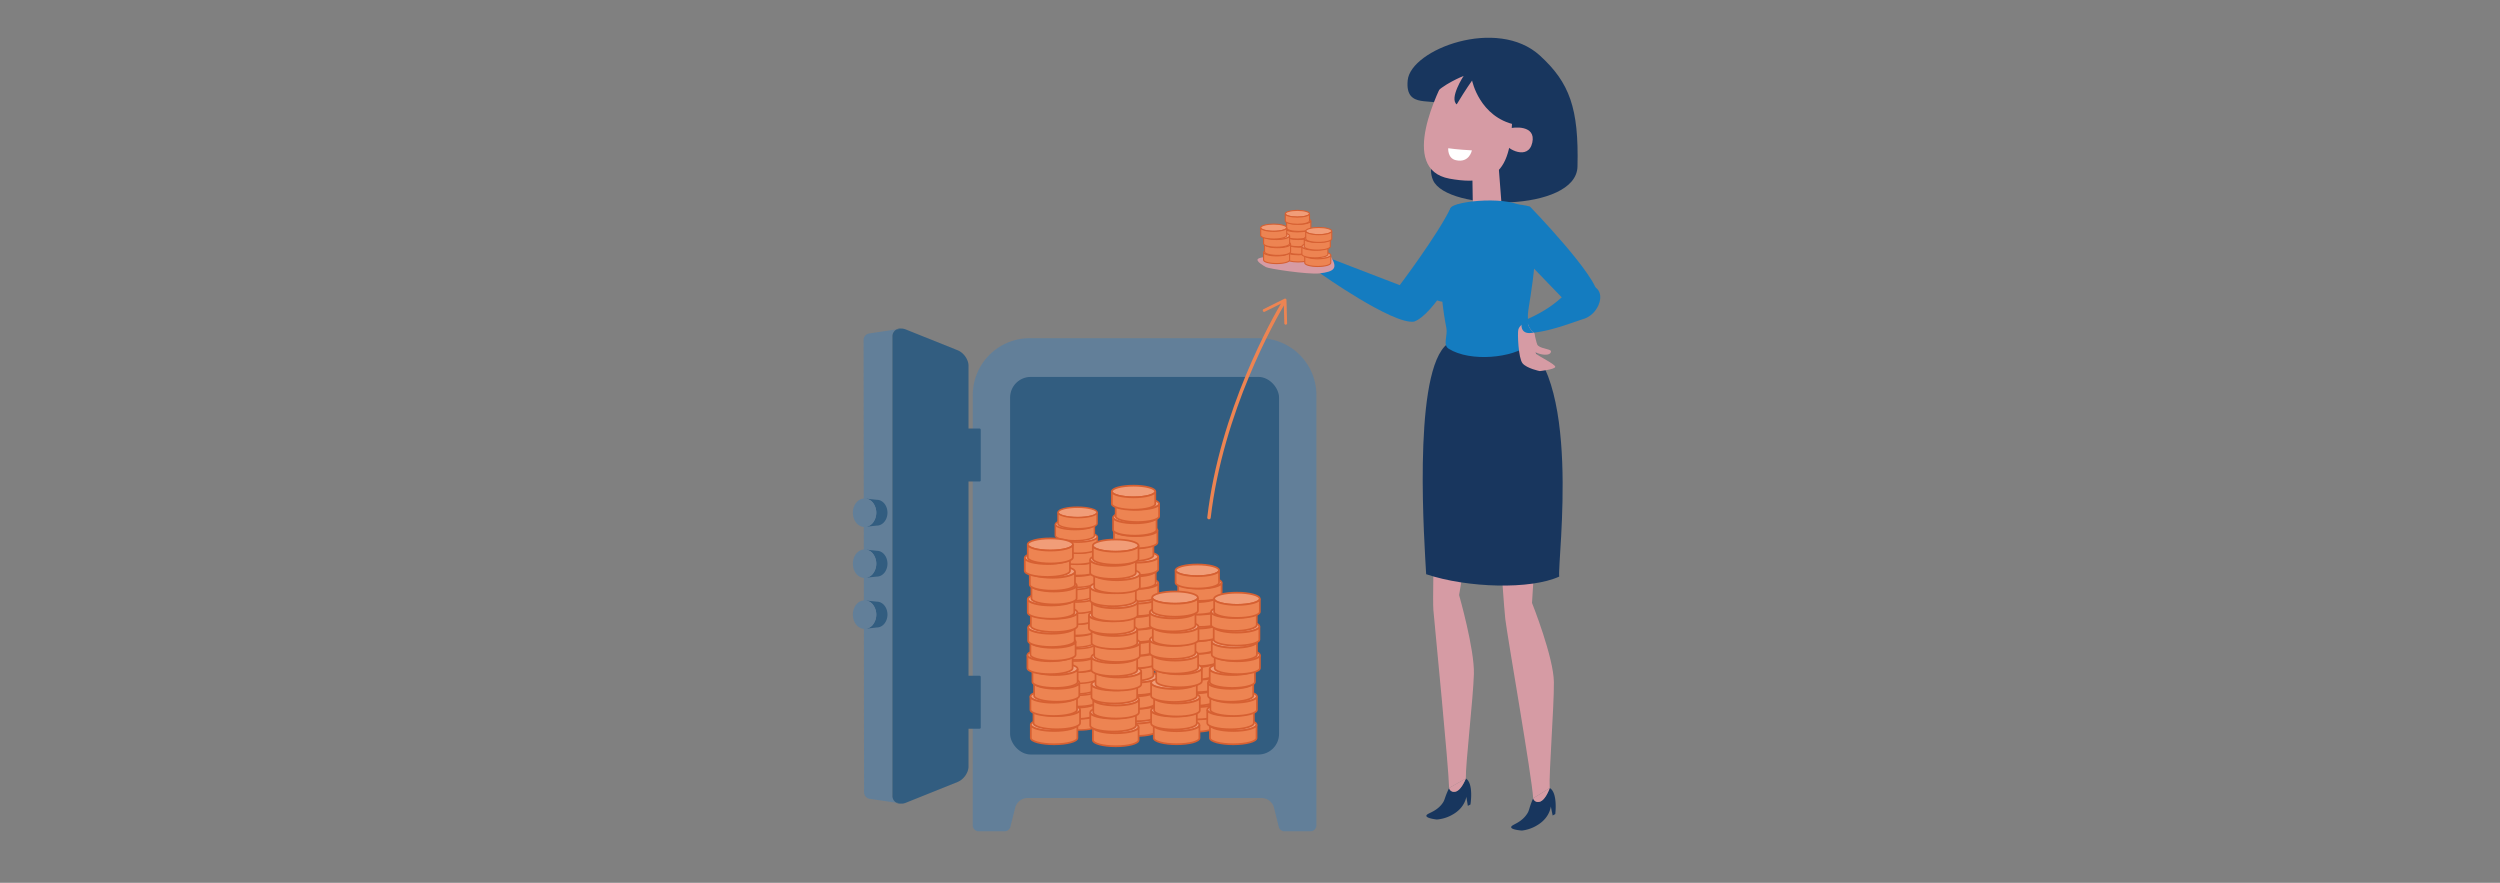 <svg xmlns="http://www.w3.org/2000/svg" width="1920" height="678" viewBox="0 0 1920 678"><rect x="0" y="0" width="1920" height="678" fill="#808080" stroke="none"/><title>sådan-udbetales-udbytte</title><path d="M1182.68,42.69c-32.78-30-99.22-4.77-101.57,18.94-2.3,23.22,20.17,12.35,27.05,19.61,13.81,14.6-16.19,37.81-7.57,57.17,10.79,24.24,110.09,24.48,110.92-10.47C1212.59,83.2,1205.47,63.53,1182.68,42.69Z" fill="#18365e"/><path d="M1117,608.08a3.7,3.7,0,0,1-4.07-2.91c-4.14,8.61-2.8,9.07-6,12.92-5.09,6-11.53,6.48-11.48,8.48s8.07,2.82,8.07,2.82a28.85,28.85,0,0,0,12.91-4.29c8.82-5.31,9.71-13.22,9.71-13.22l1.16,7,2-1s2.64-16.06-3.45-19.93C1125.75,597.88,1122,608,1117,608.08Z" fill="#18365e"/><path d="M1142.65,326.43l-39.1-4.12s-3.75,134-2.72,146.1c1.36,16,11.7,119.77,12.08,136.76l12.84-7.29c-.25-11,5.63-61.14,6.2-80.16S1120.58,457,1120.58,457Z" fill="#d69ba4"/><path d="M1117,608.08c5-.11,8.77-10.2,8.77-10.2l-12.84,7.29A3.7,3.7,0,0,0,1117,608.08Z" fill="#d69ba4"/><path d="M1181.7,615.85a3.74,3.74,0,0,1-4.22-2.79c-3.86,8.86-2.48,9.26-5.61,13.27-4.91,6.3-11.4,7-11.28,9s8.25,2.54,8.25,2.54a29.17,29.17,0,0,0,12.88-4.82c8.71-5.69,9.3-13.72,9.3-13.72l1.43,7,2-1.13s2.06-16.33-4.24-20C1190.17,605.21,1186.74,615.55,1181.7,615.85Z" fill="#18365e"/><path d="M1185.46,321.26l-40.26.36s9.36,141.54,10.86,153.74c2,16.08,20.38,120.54,21.41,137.69l12.69-7.85c-.67-11.1,3.37-62,3.23-81.21s-16.81-60.95-16.81-60.95Z" fill="#d69ba4"/><path d="M1181.7,615.85c5-.3,8.48-10.63,8.48-10.63l-12.69,7.85A3.74,3.74,0,0,0,1181.7,615.85Z" fill="#d69ba4"/><path d="M1075,219l-52-20-9,11s55.91,39.54,72,37c14.73-5.26,37.15-44,44.43-67.72,6-19.46-4-27.89-16.46-19.39C1104,180.56,1075,219,1075,219Z" fill="#147cc0"/><path d="M1002.16,193.31c-.41,6.19-32.89,1.69-36.22,5.72-1.3,1.58,3.88,4.78,6.36,6.12s32.33,5.73,40.79,4.83c12.06-1.29,14.27-4.19,9.22-12.51-4-6.65-10.54-4.29-13-13-1.19-4.27-1.7-11.4-4.22-11.36-3.66.07-5.57,3.29-4.59,11.52C1001.19,190.2,1002.31,191,1002.16,193.31Z" fill="#d69ba4"/><path d="M1197.47,442.82C1196,430.12,1216.14,282.6,1164.29,258c-16.84-8-41.16-6.86-55,8.27C1085,293,1094.1,419.18,1095.29,441,1127.2,451.69,1175.61,452.87,1197.47,442.82Z" fill="#18365e"/><path d="M1161,65.1c-14.18-18.32-43.73-13-50.52-6.8-5,9.75-37,71.58,2.66,78.89C1158.08,145.47,1163.4,121.24,1161,65.1Z" fill="#d69ba4"/><path d="M1159.37,98.64l-3.18,11.64c.77,3.95,17.5,13.29,20.61-.75C1179.85,95.72,1162.14,97.64,1159.37,98.64Z" fill="#d69ba4"/><path d="M1130.41,115.47c-11-.54-18.17-1.63-18.17-1.63s-.67,7.71,5.89,9.19C1128.54,125.38,1130.41,115.47,1130.41,115.47Z" fill="#fff"/><path d="M1101.06,73.08c6.5-8.27,23-14.77,23-14.77s-11.23,17.14-5.32,21.86c7.09-11.82,11.82-18.32,11.82-18.32s5.61,28.07,33.39,34c0,0,25.11-55.25-20.39-54.07S1101.65,66.58,1101.06,73.08Z" fill="#18365e"/><polygon points="1150.11 116.81 1153.65 162.9 1131.2 162.31 1130.61 123.31 1150.11 116.81" fill="#d69ba4"/><path d="M1172.27,160.83c-10.64-11.23-56.24-6.56-58.23-1-10.34,29-8.63,65-3.23,92,1.18,5.91-3,13,1.77,16,16.85,10.53,49.58,6.95,61.46-3,3.55-3-1.18-14.28-.59-23.74C1174,232.18,1186.65,176,1172.27,160.83Z" fill="#147cc0"/><circle cx="1109.04" cy="218.16" r="13.59" fill="#147cc0"/><path d="M1110.22,174.43s-13.93,39-14.16,39.68,17.11,11.15,23.61-1.26S1110.22,174.43,1110.22,174.43Z" fill="#147cc0"/><ellipse cx="997.08" cy="193.07" rx="9.3" ry="2.58" fill="#f19d78" stroke="#d66032" stroke-miterlimit="10" stroke-width="0.85"/><path d="M997.08,195.66c5.14,0,9.3-1.16,9.3-2.58v5.51c0,1.43-4.16,2.58-9.3,2.58s-9.3-1.16-9.3-2.58v-5.51C987.78,194.5,991.94,195.66,997.08,195.66Z" fill="#ed8452" stroke="#d66032" stroke-miterlimit="10" stroke-width="0.85"/><ellipse cx="997.77" cy="187.22" rx="9.3" ry="2.58" fill="#f19d78" stroke="#d66032" stroke-miterlimit="10" stroke-width="0.85"/><path d="M997.77,189.8c5.14,0,9.3-1.16,9.3-2.58v5.51c0,1.43-4.16,2.58-9.3,2.58s-9.3-1.16-9.3-2.58v-5.51C988.47,188.65,992.63,189.8,997.77,189.8Z" fill="#ed8452" stroke="#d66032" stroke-miterlimit="10" stroke-width="0.85"/><ellipse cx="997.08" cy="181.37" rx="9.3" ry="2.58" fill="#f19d78" stroke="#d66032" stroke-miterlimit="10" stroke-width="0.85"/><path d="M997.08,183.95c5.14,0,9.3-1.16,9.3-2.58v5.51c0,1.43-4.16,2.58-9.3,2.58s-9.3-1.16-9.3-2.58v-5.51C987.78,182.79,991.94,183.95,997.08,183.95Z" fill="#ed8452" stroke="#d66032" stroke-miterlimit="10" stroke-width="0.85"/><ellipse cx="996.39" cy="175.51" rx="9.3" ry="2.58" fill="#f19d78" stroke="#d66032" stroke-miterlimit="10" stroke-width="0.85"/><path d="M996.39,178.09c5.14,0,9.3-1.16,9.3-2.58V181c0,1.43-4.16,2.58-9.3,2.58s-9.3-1.16-9.3-2.58v-5.51C987.09,176.94,991.25,178.09,996.39,178.09Z" fill="#ed8452" stroke="#d66032" stroke-miterlimit="10" stroke-width="0.85"/><ellipse cx="997.42" cy="169.66" rx="9.3" ry="2.58" fill="#f19d78" stroke="#d66032" stroke-miterlimit="10" stroke-width="0.85"/><path d="M997.42,172.24c5.14,0,9.3-1.16,9.3-2.58v5.51c0,1.43-4.16,2.58-9.3,2.58s-9.3-1.16-9.3-2.58v-5.51C988.12,171.08,992.29,172.24,997.42,172.24Z" fill="#ed8452" stroke="#d66032" stroke-miterlimit="10" stroke-width="0.85"/><ellipse cx="996.39" cy="164.15" rx="9.3" ry="2.58" fill="#f19d78" stroke="#d66032" stroke-miterlimit="10" stroke-width="0.85"/><path d="M996.39,166.73c5.14,0,9.3-1.16,9.3-2.58v5.51c0,1.43-4.16,2.58-9.3,2.58s-9.3-1.16-9.3-2.58v-5.51C987.09,165.57,991.25,166.73,996.39,166.73Z" fill="#ed8452" stroke="#d66032" stroke-miterlimit="10" stroke-width="0.85"/><ellipse cx="980.43" cy="193.74" rx="9.99" ry="2.77" fill="#f19d78" stroke="#d66032" stroke-miterlimit="10" stroke-width="0.85"/><path d="M980.43,196.51c5.52,0,10-1.24,10-2.77v5.92c0,1.53-4.47,2.77-10,2.77s-10-1.24-10-2.77v-5.92C970.44,195.27,974.92,196.51,980.43,196.51Z" fill="#ed8452" stroke="#d66032" stroke-miterlimit="10" stroke-width="0.85"/><ellipse cx="981.17" cy="187.45" rx="9.99" ry="2.77" fill="#f19d78" stroke="#d66032" stroke-miterlimit="10" stroke-width="0.85"/><path d="M981.17,190.22c5.52,0,10-1.24,10-2.77v5.92c0,1.53-4.47,2.77-10,2.77s-10-1.24-10-2.77v-5.92C971.18,189,975.66,190.22,981.17,190.22Z" fill="#ed8452" stroke="#d66032" stroke-miterlimit="10" stroke-width="0.85"/><ellipse cx="980.43" cy="181.16" rx="9.99" ry="2.77" fill="#f19d78" stroke="#d66032" stroke-miterlimit="10" stroke-width="0.85"/><path d="M980.43,183.94c5.52,0,10-1.24,10-2.77v5.92c0,1.53-4.47,2.77-10,2.77s-10-1.24-10-2.77v-5.92C970.44,182.69,974.92,183.94,980.43,183.94Z" fill="#ed8452" stroke="#d66032" stroke-miterlimit="10" stroke-width="0.85"/><ellipse cx="978.21" cy="174.87" rx="9.99" ry="2.77" fill="#f19d78" stroke="#d66032" stroke-miterlimit="10" stroke-width="0.85"/><path d="M978.21,177.65c5.52,0,10-1.24,10-2.77v5.92c0,1.53-4.47,2.77-10,2.77s-10-1.24-10-2.77v-5.92C968.23,176.41,972.7,177.65,978.21,177.65Z" fill="#ed8452" stroke="#d66032" stroke-miterlimit="10" stroke-width="0.85"/><ellipse cx="1012.05" cy="195.97" rx="9.99" ry="2.77" fill="#f19d78" stroke="#d66032" stroke-miterlimit="10" stroke-width="0.85"/><path d="M1012.05,198.74c5.52,0,10-1.24,10-2.77v5.92c0,1.53-4.47,2.77-10,2.77s-10-1.24-10-2.77V196C1002.07,197.5,1006.54,198.74,1012.05,198.74Z" fill="#ed8452" stroke="#d66032" stroke-miterlimit="10" stroke-width="0.85"/><ellipse cx="1009.83" cy="189.31" rx="9.99" ry="2.77" fill="#f19d78" stroke="#d66032" stroke-miterlimit="10" stroke-width="0.85"/><path d="M1009.83,192.08c5.52,0,10-1.24,10-2.77v5.92c0,1.53-4.47,2.77-10,2.77s-10-1.24-10-2.77v-5.92C999.85,190.84,1004.32,192.08,1009.83,192.08Z" fill="#ed8452" stroke="#d66032" stroke-miterlimit="10" stroke-width="0.85"/><ellipse cx="1011.68" cy="183.39" rx="9.99" ry="2.77" fill="#f19d78" stroke="#d66032" stroke-miterlimit="10" stroke-width="0.85"/><path d="M1011.68,186.16c5.52,0,10-1.24,10-2.77v5.92c0,1.53-4.47,2.77-10,2.77s-10-1.24-10-2.77v-5.92C1001.7,184.92,1006.17,186.16,1011.68,186.16Z" fill="#ed8452" stroke="#d66032" stroke-miterlimit="10" stroke-width="0.85"/><ellipse cx="1012.79" cy="177.47" rx="9.99" ry="2.77" fill="#f19d78" stroke="#d66032" stroke-miterlimit="10" stroke-width="0.85"/><path d="M1012.79,180.24c5.52,0,10-1.24,10-2.77v5.92c0,1.53-4.47,2.77-10,2.77s-10-1.24-10-2.77v-5.92C1002.81,179,1007.28,180.24,1012.79,180.24Z" fill="#ed8452" stroke="#d66032" stroke-miterlimit="10" stroke-width="0.85"/><path d="M1175,158.61s53,54.76,51.85,68-25.63,3.61-25.63,3.61l-47.08-48.74S1140.48,149.58,1175,158.61Z" fill="#147cc0"/><path d="M1173.31,248.67c-3.9-1-6.61,2-7.27,4.62s0,21.8,3.3,25.76,13.21,5.95,13.21,5.95,11.89-1.32,11.89-3.3-12.55-7.93-14.53-9.91S1181.24,250.65,1173.31,248.67Z" fill="#d69ba4"/><path d="M1191.14,269.81c0-2-9.25-2-10.57-5.28s-2.74-14-5.33-14.61-4.57,8.67-1.93,15.27S1191.14,275.09,1191.14,269.81Z" fill="#d69ba4"/><path d="M1173.08,245.08c28.56-12.86,28-23.26,41.16-25.56,22-3.83,16.51,20.73,2.28,25.31-10.15,3.27-24.36,9-38.4,10.62A12.05,12.05,0,0,1,1173.08,245.08Z" fill="#147cc0"/><path d="M1169.49,246.67c1.25-.54,2.44-1.06,3.59-1.58a12.05,12.05,0,0,0,5,10.37l-2.07.24C1166.56,256.84,1168.26,247.19,1169.49,246.67Z" fill="#147cc0"/><path d="M747.08,303.46a43.72,43.72,0,0,1,43.72-43.72H967.28A43.72,43.72,0,0,1,1011,303.46V633.89a4.53,4.53,0,0,1-4.53,4.53h-20a4.53,4.53,0,0,1-4.41-3.53l-3.57-14.4a10,10,0,0,0-9.75-7.63H789.36a10,10,0,0,0-9.75,7.63L776,634.89a4.53,4.53,0,0,1-4.41,3.53h-20a4.53,4.53,0,0,1-4.53-4.53Z" fill="#627f99"/><rect x="775.77" y="289.48" width="206.55" height="290" rx="15.85" ry="15.85" transform="translate(1758.08 868.95) rotate(-180)" fill="#325d80"/><path d="M688.37,616.5l4.78.7A7.5,7.5,0,0,1,688.37,616.5Z" fill="#325d80"/><path d="M692.91,252.31l-4.37.65A7.49,7.49,0,0,1,692.91,252.31Z" fill="#325d80"/><path d="M693.4,617.23l-.24,0,.24,0Z" fill="#325d80"/><path d="M667.54,256.08l21-3.12a6,6,0,0,0-3.13,5.65V610.94a6,6,0,0,0,3,5.56l-20.5-3a5.17,5.17,0,0,1-4.32-4.93L663.23,261A5.17,5.17,0,0,1,667.54,256.08Z" fill="#627f99"/><path d="M693.06,252.29v0l-.15,0Z" fill="#325d80"/><path d="M688.53,253l4.37-.65.15,0a12,12,0,0,1,2.82.76L735.47,269c4.65,1.87,8.35,7.16,8.35,11.85V588.68c0,4.69-3.7,10-8.35,11.85l-39.6,15.92a12.2,12.2,0,0,1-2.48.71l-.24,0-4.78-.7a6,6,0,0,1-3-5.56V258.61A6,6,0,0,1,688.53,253Z" fill="#325d80"/><path d="M664,382.89v-.05l9.42,1c4.51,0,8.16,4.44,8.16,9.91s-3.65,9.91-8.16,9.91l-9.42,1v-.05a8.41,8.41,0,0,0,6.83-3.84,12.7,12.7,0,0,0,0-14.12A8.41,8.41,0,0,0,664,382.89Z" fill="#325d80"/><path d="M664,382.84a8.45,8.45,0,0,1,6.86,3.86,12.76,12.76,0,0,1,0,14.19,8.45,8.45,0,0,1-6.86,3.86c-5,0-9-4.9-9-11S659,382.84,664,382.84Z" fill="#627f99"/><path d="M664,422V422l9.42,1c4.51,0,8.16,4.44,8.16,9.91s-3.65,9.91-8.16,9.91l-9.42,1v-.05a8.41,8.41,0,0,0,6.83-3.84,12.7,12.7,0,0,0,0-14.12A8.41,8.41,0,0,0,664,422Z" fill="#325d80"/><path d="M664,422a8.45,8.45,0,0,1,6.86,3.86,12.76,12.76,0,0,1,0,14.19,8.45,8.45,0,0,1-6.86,3.86c-5,0-9-4.9-9-11S659,422,664,422Z" fill="#627f99"/><path d="M664,461.13v-.05l9.42,1c4.51,0,8.16,4.44,8.16,9.91s-3.65,9.91-8.16,9.91L664,483v-.05a8.41,8.41,0,0,0,6.83-3.84,12.7,12.7,0,0,0,0-14.12A8.41,8.41,0,0,0,664,461.13Z" fill="#325d80"/><path d="M664,461.08a8.45,8.45,0,0,1,6.86,3.86,12.76,12.76,0,0,1,0,14.19A8.45,8.45,0,0,1,664,483c-5,0-9-4.9-9-11S659,461.08,664,461.08Z" fill="#627f99"/><rect x="740.69" y="329.12" width="12.52" height="40.68" rx="0.82" ry="0.82" transform="translate(1493.9 698.91) rotate(-180)" fill="#325d80"/><rect x="740.69" y="518.97" width="12.52" height="40.68" rx="0.82" ry="0.82" transform="translate(1493.9 1078.63) rotate(-180)" fill="#325d80"/><path d="M986.17,231.69C978.33,244.87,938,315.87,928.5,397.5" fill="none" stroke="#ed8452" stroke-linecap="round" stroke-linejoin="round" stroke-width="2.67"/><path d="M969.91,238.93a1.07,1.07,0,0,0,1.43.48l14.59-7.29.44,16.31a1.07,1.07,0,0,0,2.13-.06l-.48-18a1.07,1.07,0,0,0-1.54-.93l-16.09,8a1.07,1.07,0,0,0-.48,1.43Z" fill="#ed8452"/><ellipse cx="828.76" cy="548.07" rx="4.01" ry="14.97" transform="translate(278.71 1375.51) rotate(-89.86)" fill="#f19d78" stroke="#d66032" stroke-miterlimit="10" stroke-width="1.15"/><path d="M828.75,552.08c-8.27,0-15-1.83-15-4l0,8.55c0,2.21,6.69,4,15,4s15-1.76,15-4l0-8.55C843.73,550.32,837,552.09,828.75,552.08Z" fill="#ed8452" stroke="#d66032" stroke-miterlimit="10" stroke-width="1.15"/><ellipse cx="826.8" cy="539.51" rx="4.01" ry="14.97" transform="translate(285.31 1365.02) rotate(-89.86)" fill="#f19d78" stroke="#d66032" stroke-miterlimit="10" stroke-width="1.15"/><path d="M826.79,543.52c-8.27,0-15-1.83-15-4l0,8.55c0,2.21,6.69,4,15,4s15-1.76,15-4l0-8.55C841.77,541.76,835.06,543.54,826.79,543.52Z" fill="#ed8452" stroke="#d66032" stroke-miterlimit="10" stroke-width="1.15"/><ellipse cx="827.78" cy="530.02" rx="4.01" ry="14.97" transform="translate(295.78 1356.53) rotate(-89.86)" fill="#f19d78" stroke="#d66032" stroke-miterlimit="10" stroke-width="1.15"/><path d="M827.77,534c8.27,0,15-1.76,15-4l0,8.55c0,2.21-6.71,4-15,4s-15-1.83-15-4l0-8.55C812.81,532.2,819.5,534,827.77,534Z" fill="#ed8452" stroke="#d66032" stroke-miterlimit="10" stroke-width="1.15"/><ellipse cx="826.52" cy="520.39" rx="4.01" ry="14.97" transform="translate(304.15 1345.67) rotate(-89.86)" fill="#f19d78" stroke="#d66032" stroke-miterlimit="10" stroke-width="1.15"/><path d="M826.51,524.4c8.27,0,15-1.76,15-4l0,8.55c0,2.21-6.71,4-15,4s-15-1.83-15-4l0-8.55C811.55,522.57,818.25,524.38,826.51,524.4Z" fill="#ed8452" stroke="#d66032" stroke-miterlimit="10" stroke-width="1.15"/><ellipse cx="827.74" cy="512.26" rx="4.01" ry="14.97" transform="matrix(0, -1, 1, 0, 313.5, 1338.77)" fill="#f19d78" stroke="#d66032" stroke-miterlimit="10" stroke-width="1.15"/><path d="M827.73,516.27c-8.27,0-15-1.83-15-4l0,8.55c0,2.21,6.69,4,15,4s15-1.76,15-4l0-8.55C842.7,514.51,836,516.29,827.73,516.27Z" fill="#ed8452" stroke="#d66032" stroke-miterlimit="10" stroke-width="1.15"/><ellipse cx="825.78" cy="503.71" rx="4.01" ry="14.97" transform="translate(320.1 1328.28) rotate(-89.86)" fill="#f19d78" stroke="#d66032" stroke-miterlimit="10" stroke-width="1.15"/><path d="M825.77,507.71c-8.27,0-15-1.83-15-4l0,8.55c0,2.21,6.69,4,15,4s15-1.76,15-4l0-8.55C840.75,506,834,507.73,825.77,507.71Z" fill="#ed8452" stroke="#d66032" stroke-miterlimit="10" stroke-width="1.15"/><ellipse cx="827.78" cy="494.21" rx="4.01" ry="14.97" transform="translate(331.59 1320.8) rotate(-89.86)" fill="#f19d78" stroke="#d66032" stroke-miterlimit="10" stroke-width="1.15"/><path d="M826.75,498.22c8.27,0,15-1.76,15-4l0,8.55c0,2.21-6.71,4-15,4s-15-1.83-15-4l0-8.55C811.78,496.39,818.48,498.2,826.75,498.22Z" fill="#ed8452" stroke="#d66032" stroke-miterlimit="10" stroke-width="1.15"/><ellipse cx="825.5" cy="484.59" rx="4.01" ry="14.97" transform="translate(338.94 1308.92) rotate(-89.86)" fill="#f19d78" stroke="#d66032" stroke-miterlimit="10" stroke-width="1.15"/><path d="M825.49,488.59c8.27,0,15-1.76,15-4l0,8.55c0,2.21-6.71,4-15,4s-15-1.83-15-4l0-8.55C810.52,486.76,817.22,488.57,825.49,488.59Z" fill="#ed8452" stroke="#d66032" stroke-miterlimit="10" stroke-width="1.15"/><ellipse cx="826.71" cy="475.43" rx="4.01" ry="14.97" transform="translate(349.31 1301) rotate(-89.86)" fill="#f19d78" stroke="#d66032" stroke-miterlimit="10" stroke-width="1.15"/><path d="M826.71,479.43c-8.27,0-15-1.83-15-4l0,8.55c0,2.21,6.69,4,15,4s15-1.76,15-4l0-8.55C841.68,477.67,835,479.45,826.71,479.43Z" fill="#ed8452" stroke="#d66032" stroke-miterlimit="10" stroke-width="1.15"/><ellipse cx="825.78" cy="466.87" rx="4.01" ry="14.97" transform="translate(356.93 1291.53) rotate(-89.86)" fill="#f19d78" stroke="#d66032" stroke-miterlimit="10" stroke-width="1.15"/><path d="M825.77,470.88c-8.27,0-15-1.83-15-4l0,8.55c0,2.21,6.69,4,15,4s15-1.76,15-4l0-8.55C840.75,469.12,834,470.9,825.77,470.88Z" fill="#ed8452" stroke="#d66032" stroke-miterlimit="10" stroke-width="1.15"/><ellipse cx="826.76" cy="458.4" rx="4.01" ry="14.97" transform="translate(366.38 1284.06) rotate(-89.86)" fill="#f19d78" stroke="#d66032" stroke-miterlimit="10" stroke-width="1.15"/><path d="M826.75,462.41c8.27,0,15-1.76,15-4l0,8.55c0,2.21-6.71,4-15,4s-15-1.83-15-4l0-8.55C811.78,460.58,818.48,462.39,826.75,462.41Z" fill="#ed8452" stroke="#d66032" stroke-miterlimit="10" stroke-width="1.15"/><ellipse cx="824.48" cy="448.78" rx="4.01" ry="14.97" transform="translate(373.73 1272.17) rotate(-89.86)" fill="#f19d78" stroke="#d66032" stroke-miterlimit="10" stroke-width="1.15"/><path d="M824.47,452.78c8.27,0,15-1.76,15-4l0,8.55c0,2.21-6.71,4-15,4s-15-1.83-15-4l0-8.55C809.5,451,816.2,452.76,824.47,452.78Z" fill="#ed8452" stroke="#d66032" stroke-miterlimit="10" stroke-width="1.15"/><ellipse cx="826.52" cy="438.54" rx="4.01" ry="14.97" transform="translate(386 1264.01) rotate(-89.86)" fill="#f19d78" stroke="#d66032" stroke-miterlimit="10" stroke-width="1.15"/><path d="M826.51,442.55c8.27,0,15-1.76,15-4l0,8.55c0,2.21-6.71,4-15,4s-15-1.83-15-4l0-8.55C811.55,440.72,818.25,442.53,826.51,442.55Z" fill="#ed8452" stroke="#d66032" stroke-miterlimit="10" stroke-width="1.15"/><ellipse cx="827.74" cy="429.39" rx="4.01" ry="14.97" transform="matrix(0, -1, 1, 0, 396.37, 1256.09)" fill="#f19d78" stroke="#d66032" stroke-miterlimit="10" stroke-width="1.15"/><path d="M827.73,433.39c-8.27,0-15-1.83-15-4l0,8.55c0,2.21,6.69,4,15,4s15-1.76,15-4l0-8.55C842.7,431.63,836,433.41,827.73,433.39Z" fill="#ed8452" stroke="#d66032" stroke-miterlimit="10" stroke-width="1.15"/><ellipse cx="826.8" cy="420.83" rx="4.01" ry="14.97" transform="translate(403.99 1246.62) rotate(-89.86)" fill="#f19d78" stroke="#d66032" stroke-miterlimit="10" stroke-width="1.15"/><path d="M826.79,424.84c-8.27,0-15-1.83-15-4l0,8.55c0,2.21,6.69,4,15,4s15-1.76,15-4l0-8.55C841.77,423.08,835.06,424.86,826.79,424.84Z" fill="#ed8452" stroke="#d66032" stroke-miterlimit="10" stroke-width="1.15"/><ellipse cx="827.78" cy="412.36" rx="4.01" ry="14.97" transform="translate(413.44 1239.15) rotate(-89.86)" fill="#f19d78" stroke="#d66032" stroke-miterlimit="10" stroke-width="1.15"/><path d="M827.77,416.37c8.27,0,15-1.76,15-4l0,8.55c0,2.21-6.71,4-15,4s-15-1.83-15-4l0-8.55C812.81,414.54,819.5,416.35,827.77,416.37Z" fill="#ed8452" stroke="#d66032" stroke-miterlimit="10" stroke-width="1.15"/><ellipse cx="825.5" cy="402.73" rx="4.01" ry="14.97" transform="translate(420.79 1227.27) rotate(-89.86)" fill="#f19d78" stroke="#d66032" stroke-miterlimit="10" stroke-width="1.15"/><path d="M825.49,406.74c8.27,0,15-1.76,15-4l0,8.55c0,2.21-6.71,4-15,4s-15-1.83-15-4l0-8.55C810.52,404.91,817.22,406.72,825.49,406.74Z" fill="#ed8452" stroke="#d66032" stroke-miterlimit="10" stroke-width="1.15"/><ellipse cx="827.55" cy="393.53" rx="4.01" ry="14.97" transform="translate(432.04 1220.13) rotate(-89.86)" fill="#f19d78" stroke="#d66032" stroke-miterlimit="10" stroke-width="1.15"/><path d="M827.54,397.53c8.27,0,15-1.76,15-4l0,8.55c0,2.21-6.71,4-15,4s-15-1.83-15-4l0-8.55C812.57,395.7,819.27,397.51,827.54,397.53Z" fill="#ed8452" stroke="#d66032" stroke-miterlimit="10" stroke-width="1.15"/><ellipse cx="872.68" cy="551.21" rx="16.68" ry="4.47" fill="#f19d78" stroke="#d66032" stroke-miterlimit="10" stroke-width="1.35"/><path d="M872.68,555.68c9.21,0,16.68-2,16.68-4.47v9.53c0,2.47-7.47,4.47-16.68,4.47s-16.68-2-16.68-4.47v-9.53C856,553.68,863.47,555.68,872.68,555.68Z" fill="#ed8452" stroke="#d66032" stroke-miterlimit="10" stroke-width="1.35"/><ellipse cx="872.86" cy="539.9" rx="16.68" ry="4.47" fill="#f19d78" stroke="#d66032" stroke-miterlimit="10" stroke-width="1.35"/><path d="M872.86,544.36c9.21,0,16.68-2,16.68-4.47v9.53c0,2.47-7.47,4.47-16.68,4.47s-16.68-2-16.68-4.47V539.9C856.18,542.36,863.64,544.36,872.86,544.36Z" fill="#ed8452" stroke="#d66032" stroke-miterlimit="10" stroke-width="1.35"/><ellipse cx="870.89" cy="530.4" rx="16.68" ry="4.47" fill="#f19d78" stroke="#d66032" stroke-miterlimit="10" stroke-width="1.35"/><path d="M870.89,534.86c9.21,0,16.68-2,16.68-4.47v9.53c0,2.47-7.47,4.47-16.68,4.47s-16.68-2-16.68-4.47V530.4C854.21,532.86,861.68,534.86,870.89,534.86Z" fill="#ed8452" stroke="#d66032" stroke-miterlimit="10" stroke-width="1.35"/><ellipse cx="872.83" cy="519.76" rx="16.68" ry="4.47" fill="#f19d78" stroke="#d66032" stroke-miterlimit="10" stroke-width="1.35"/><path d="M872.83,524.23c-9.21,0-16.68-2-16.68-4.47v9.53c0,2.47,7.47,4.47,16.68,4.47s16.68-2,16.68-4.47v-9.53C889.51,522.23,882,524.23,872.83,524.23Z" fill="#ed8452" stroke="#d66032" stroke-miterlimit="10" stroke-width="1.35"/><ellipse cx="869.12" cy="509.05" rx="16.68" ry="4.47" fill="#f19d78" stroke="#d66032" stroke-miterlimit="10" stroke-width="1.35"/><path d="M869.12,513.51c-9.21,0-16.68-2-16.68-4.47v9.53c0,2.47,7.47,4.47,16.68,4.47s16.68-2,16.68-4.47V509C885.8,511.51,878.34,513.51,869.12,513.51Z" fill="#ed8452" stroke="#d66032" stroke-miterlimit="10" stroke-width="1.35"/><ellipse cx="872.21" cy="499.44" rx="16.68" ry="4.38" fill="#f19d78" stroke="#d66032" stroke-miterlimit="10" stroke-width="1.35"/><path d="M872.21,503.82c-9.21,0-16.68-2-16.68-4.38v9.35c0,2.42,7.47,4.38,16.68,4.38s16.68-2,16.68-4.38v-9.35C888.89,501.86,881.42,503.82,872.21,503.82Z" fill="#ed8452" stroke="#d66032" stroke-miterlimit="10" stroke-width="1.35"/><ellipse cx="917.5" cy="548" rx="16.68" ry="4.47" fill="#f19d78" stroke="#d66032" stroke-miterlimit="10" stroke-width="1.35"/><path d="M917.5,552.47c-9.21,0-16.68-2-16.68-4.47v9.53c0,2.47,7.47,4.47,16.68,4.47s16.68-2,16.68-4.47V548C934.18,550.47,926.71,552.47,917.5,552.47Z" fill="#ed8452" stroke="#d66032" stroke-miterlimit="10" stroke-width="1.35"/><ellipse cx="919.46" cy="538.5" rx="16.68" ry="4.47" fill="#f19d78" stroke="#d66032" stroke-miterlimit="10" stroke-width="1.35"/><path d="M919.46,543c-9.21,0-16.68-2-16.68-4.47V548c0,2.47,7.47,4.47,16.68,4.47s16.68-2,16.68-4.47V538.5C936.15,541,928.68,543,919.46,543Z" fill="#ed8452" stroke="#d66032" stroke-miterlimit="10" stroke-width="1.35"/><ellipse cx="917.5" cy="528.05" rx="16.68" ry="4.47" fill="#f19d78" stroke="#d66032" stroke-miterlimit="10" stroke-width="1.35"/><path d="M917.5,532.51c-9.21,0-16.68-2-16.68-4.47v9.53c0,2.47,7.47,4.47,16.68,4.47s16.68-2,16.68-4.47V528C934.18,530.51,926.71,532.51,917.5,532.51Z" fill="#ed8452" stroke="#d66032" stroke-miterlimit="10" stroke-width="1.35"/><ellipse cx="919.46" cy="517.6" rx="16.68" ry="4.47" fill="#f19d78" stroke="#d66032" stroke-miterlimit="10" stroke-width="1.35"/><path d="M919.46,522.06c-9.21,0-16.68-2-16.68-4.47v9.53c0,2.47,7.47,4.47,16.68,4.47s16.68-2,16.68-4.47V517.6C936.15,520.06,928.68,522.06,919.46,522.06Z" fill="#ed8452" stroke="#d66032" stroke-miterlimit="10" stroke-width="1.35"/><ellipse cx="916.52" cy="508.1" rx="16.68" ry="4.47" fill="#f19d78" stroke="#d66032" stroke-miterlimit="10" stroke-width="1.35"/><path d="M916.52,512.56c-9.21,0-16.68-2-16.68-4.47v9.53c0,2.47,7.47,4.47,16.68,4.47s16.68-2,16.68-4.47V508.1C933.2,510.56,925.73,512.56,916.52,512.56Z" fill="#ed8452" stroke="#d66032" stroke-miterlimit="10" stroke-width="1.35"/><ellipse cx="871.55" cy="489.5" rx="16.68" ry="4.47" fill="#f19d78" stroke="#d66032" stroke-miterlimit="10" stroke-width="1.35"/><path d="M871.55,494c-9.21,0-16.68-2-16.68-4.47V499c0,2.47,7.47,4.47,16.68,4.47s16.68-2,16.68-4.47V489.5C888.23,492,880.76,494,871.55,494Z" fill="#ed8452" stroke="#d66032" stroke-miterlimit="10" stroke-width="1.35"/><ellipse cx="873.52" cy="479.05" rx="16.68" ry="4.47" fill="#f19d78" stroke="#d66032" stroke-miterlimit="10" stroke-width="1.35"/><path d="M873.52,483.51c-9.21,0-16.68-2-16.68-4.47v9.53c0,2.47,7.47,4.47,16.68,4.47s16.68-2,16.68-4.47V479C890.2,481.51,882.73,483.51,873.52,483.51Z" fill="#ed8452" stroke="#d66032" stroke-miterlimit="10" stroke-width="1.35"/><ellipse cx="870.57" cy="469.55" rx="16.68" ry="4.47" fill="#f19d78" stroke="#d66032" stroke-miterlimit="10" stroke-width="1.35"/><path d="M870.57,474c-9.21,0-16.68-2-16.68-4.47v9.53c0,2.47,7.47,4.47,16.68,4.47s16.68-2,16.68-4.47v-9.53C887.25,472,879.78,474,870.57,474Z" fill="#ed8452" stroke="#d66032" stroke-miterlimit="10" stroke-width="1.35"/><ellipse cx="872.68" cy="459.13" rx="16.68" ry="4.47" fill="#f19d78" stroke="#d66032" stroke-miterlimit="10" stroke-width="1.35"/><path d="M872.68,463.59c9.21,0,16.68-2,16.68-4.47v9.53c0,2.47-7.47,4.47-16.68,4.47s-16.68-2-16.68-4.47v-9.53C856,461.59,863.47,463.59,872.68,463.59Z" fill="#ed8452" stroke="#d66032" stroke-miterlimit="10" stroke-width="1.35"/><ellipse cx="872.86" cy="447.82" rx="16.68" ry="4.47" fill="#f19d78" stroke="#d66032" stroke-miterlimit="10" stroke-width="1.35"/><path d="M872.86,452.28c9.21,0,16.68-2,16.68-4.47v9.53c0,2.47-7.47,4.47-16.68,4.47s-16.68-2-16.68-4.47v-9.53C856.18,450.28,863.64,452.28,872.86,452.28Z" fill="#ed8452" stroke="#d66032" stroke-miterlimit="10" stroke-width="1.35"/><ellipse cx="870.89" cy="438.31" rx="16.68" ry="4.47" fill="#f19d78" stroke="#d66032" stroke-miterlimit="10" stroke-width="1.35"/><path d="M870.89,442.78c9.21,0,16.68-2,16.68-4.47v9.53c0,2.47-7.47,4.47-16.68,4.47s-16.68-2-16.68-4.47v-9.53C854.21,440.78,861.68,442.78,870.89,442.78Z" fill="#ed8452" stroke="#d66032" stroke-miterlimit="10" stroke-width="1.35"/><ellipse cx="872.83" cy="427.68" rx="16.68" ry="4.47" fill="#f19d78" stroke="#d66032" stroke-miterlimit="10" stroke-width="1.35"/><path d="M872.83,432.15c-9.21,0-16.68-2-16.68-4.47v9.53c0,2.47,7.47,4.47,16.68,4.47s16.68-2,16.68-4.47v-9.53C889.51,430.15,882,432.15,872.83,432.15Z" fill="#ed8452" stroke="#d66032" stroke-miterlimit="10" stroke-width="1.35"/><ellipse cx="869.12" cy="416.96" rx="16.68" ry="4.47" fill="#f19d78" stroke="#d66032" stroke-miterlimit="10" stroke-width="1.35"/><path d="M869.12,421.43c-9.21,0-16.68-2-16.68-4.47v9.53c0,2.47,7.47,4.47,16.68,4.47s16.68-2,16.68-4.47V417C885.8,419.43,878.34,421.43,869.12,421.43Z" fill="#ed8452" stroke="#d66032" stroke-miterlimit="10" stroke-width="1.35"/><ellipse cx="872.21" cy="407.36" rx="16.68" ry="4.38" fill="#f19d78" stroke="#d66032" stroke-miterlimit="10" stroke-width="1.35"/><path d="M872.21,411.74c-9.21,0-16.68-2-16.68-4.38v9.35c0,2.42,7.47,4.38,16.68,4.38s16.68-2,16.68-4.38v-9.35C888.89,409.78,881.42,411.74,872.21,411.74Z" fill="#ed8452" stroke="#d66032" stroke-miterlimit="10" stroke-width="1.35"/><ellipse cx="871.55" cy="397.42" rx="16.68" ry="4.47" fill="#f19d78" stroke="#d66032" stroke-miterlimit="10" stroke-width="1.35"/><path d="M871.55,401.88c-9.21,0-16.68-2-16.68-4.47v9.53c0,2.47,7.47,4.47,16.68,4.47s16.68-2,16.68-4.47v-9.53C888.23,399.88,880.76,401.88,871.55,401.88Z" fill="#ed8452" stroke="#d66032" stroke-miterlimit="10" stroke-width="1.35"/><ellipse cx="873.52" cy="386.97" rx="16.68" ry="4.47" fill="#f19d78" stroke="#d66032" stroke-miterlimit="10" stroke-width="1.35"/><path d="M873.52,391.43c-9.21,0-16.68-2-16.68-4.47v9.53c0,2.47,7.47,4.47,16.68,4.47s16.68-2,16.68-4.47V387C890.2,389.43,882.73,391.43,873.52,391.43Z" fill="#ed8452" stroke="#d66032" stroke-miterlimit="10" stroke-width="1.35"/><ellipse cx="870.57" cy="377.47" rx="16.68" ry="4.47" fill="#f19d78" stroke="#d66032" stroke-miterlimit="10" stroke-width="1.35"/><path d="M870.57,381.93c-9.21,0-16.68-2-16.68-4.47V387c0,2.47,7.47,4.47,16.68,4.47s16.68-2,16.68-4.47v-9.53C887.25,379.93,879.78,381.93,870.57,381.93Z" fill="#ed8452" stroke="#d66032" stroke-miterlimit="10" stroke-width="1.35"/><ellipse cx="919.46" cy="497.64" rx="16.68" ry="4.47" fill="#f19d78" stroke="#d66032" stroke-miterlimit="10" stroke-width="1.35"/><path d="M919.46,502.11c-9.21,0-16.68-2-16.68-4.47v9.53c0,2.47,7.47,4.47,16.68,4.47s16.68-2,16.68-4.47v-9.53C936.15,500.11,928.68,502.11,919.46,502.11Z" fill="#ed8452" stroke="#d66032" stroke-miterlimit="10" stroke-width="1.35"/><ellipse cx="917.5" cy="488.14" rx="16.68" ry="4.47" fill="#f19d78" stroke="#d66032" stroke-miterlimit="10" stroke-width="1.35"/><path d="M917.5,492.61c-9.21,0-16.68-2-16.68-4.47v9.53c0,2.47,7.47,4.47,16.68,4.47s16.68-2,16.68-4.47v-9.53C934.18,490.61,926.71,492.61,917.5,492.61Z" fill="#ed8452" stroke="#d66032" stroke-miterlimit="10" stroke-width="1.35"/><ellipse cx="919.54" cy="478.28" rx="16.68" ry="4.47" fill="#f19d78" stroke="#d66032" stroke-miterlimit="10" stroke-width="1.35"/><path d="M919.54,482.75c-9.21,0-16.68-2-16.68-4.47v9.53c0,2.47,7.47,4.47,16.68,4.47s16.68-2,16.68-4.47v-9.53C936.22,480.75,928.75,482.75,919.54,482.75Z" fill="#ed8452" stroke="#d66032" stroke-miterlimit="10" stroke-width="1.35"/><ellipse cx="921.51" cy="467.46" rx="16.68" ry="4.47" fill="#f19d78" stroke="#d66032" stroke-miterlimit="10" stroke-width="1.35"/><path d="M921.51,471.93c-9.21,0-16.68-2-16.68-4.47V477c0,2.47,7.47,4.47,16.68,4.47s16.68-2,16.68-4.47v-9.53C938.19,469.93,930.72,471.93,921.51,471.93Z" fill="#ed8452" stroke="#d66032" stroke-miterlimit="10" stroke-width="1.35"/><ellipse cx="918.56" cy="457.96" rx="16.68" ry="4.47" fill="#f19d78" stroke="#d66032" stroke-miterlimit="10" stroke-width="1.35"/><path d="M918.56,462.43c-9.21,0-16.68-2-16.68-4.47v9.53c0,2.47,7.47,4.47,16.68,4.47s16.68-2,16.68-4.47V458C935.24,460.43,927.78,462.43,918.56,462.43Z" fill="#ed8452" stroke="#d66032" stroke-miterlimit="10" stroke-width="1.35"/><ellipse cx="921.51" cy="447.51" rx="16.68" ry="4.47" fill="#f19d78" stroke="#d66032" stroke-miterlimit="10" stroke-width="1.35"/><path d="M921.51,452c-9.21,0-16.68-2-16.68-4.47V457c0,2.47,7.47,4.47,16.68,4.47s16.68-2,16.68-4.47v-9.53C938.19,450,930.72,452,921.51,452Z" fill="#ed8452" stroke="#d66032" stroke-miterlimit="10" stroke-width="1.35"/><ellipse cx="919.54" cy="438.01" rx="16.68" ry="4.47" fill="#f19d78" stroke="#d66032" stroke-miterlimit="10" stroke-width="1.35"/><path d="M919.54,442.48c-9.21,0-16.68-2-16.68-4.47v9.53c0,2.47,7.47,4.47,16.68,4.47s16.68-2,16.68-4.47V438C936.23,440.48,928.76,442.48,919.54,442.48Z" fill="#ed8452" stroke="#d66032" stroke-miterlimit="10" stroke-width="1.35"/><ellipse cx="903.63" cy="556.86" rx="17.54" ry="4.69" fill="#f19d78" stroke="#d66032" stroke-miterlimit="10" stroke-width="1.35"/><path d="M903.63,561.55c9.69,0,17.54-2.1,17.54-4.69v10c0,2.59-7.85,4.69-17.54,4.69s-17.54-2.1-17.54-4.69v-10C886.09,559.45,893.95,561.55,903.63,561.55Z" fill="#ed8452" stroke="#d66032" stroke-miterlimit="10" stroke-width="1.35"/><ellipse cx="901.6" cy="545.59" rx="17.54" ry="4.69" fill="#f19d78" stroke="#d66032" stroke-miterlimit="10" stroke-width="1.35"/><path d="M901.6,550.29c9.69,0,17.54-2.1,17.54-4.69v10c0,2.59-7.85,4.69-17.54,4.69s-17.54-2.1-17.54-4.69v-10C884.06,548.19,891.91,550.29,901.6,550.29Z" fill="#ed8452" stroke="#d66032" stroke-miterlimit="10" stroke-width="1.35"/><ellipse cx="903.91" cy="535.58" rx="17.54" ry="4.69" fill="#f19d78" stroke="#d66032" stroke-miterlimit="10" stroke-width="1.35"/><path d="M903.91,540.27c9.69,0,17.54-2.1,17.54-4.69v10c0,2.59-7.85,4.69-17.54,4.69s-17.54-2.1-17.54-4.69v-10C886.37,538.17,894.23,540.27,903.91,540.27Z" fill="#ed8452" stroke="#d66032" stroke-miterlimit="10" stroke-width="1.35"/><ellipse cx="856.89" cy="558.43" rx="17.54" ry="4.69" fill="#f19d78" stroke="#d66032" stroke-miterlimit="10" stroke-width="1.35"/><path d="M856.89,563.12c9.69,0,17.54-2.1,17.54-4.69v10c0,2.59-7.85,4.69-17.54,4.69s-17.54-2.1-17.54-4.69v-10C839.35,561,847.21,563.12,856.89,563.12Z" fill="#ed8452" stroke="#d66032" stroke-miterlimit="10" stroke-width="1.35"/><ellipse cx="854.86" cy="547.16" rx="17.54" ry="4.69" fill="#f19d78" stroke="#d66032" stroke-miterlimit="10" stroke-width="1.35"/><path d="M854.86,551.85c9.69,0,17.54-2.1,17.54-4.69v10c0,2.59-7.85,4.69-17.54,4.69s-17.54-2.1-17.54-4.69v-10C837.32,549.75,845.17,551.85,854.86,551.85Z" fill="#ed8452" stroke="#d66032" stroke-miterlimit="10" stroke-width="1.35"/><ellipse cx="857.17" cy="537.14" rx="17.54" ry="4.69" fill="#f19d78" stroke="#d66032" stroke-miterlimit="10" stroke-width="1.35"/><path d="M857.17,541.84c9.69,0,17.54-2.1,17.54-4.69v10c0,2.59-7.85,4.69-17.54,4.69s-17.54-2.1-17.54-4.69v-10C839.64,539.74,847.49,541.84,857.17,541.84Z" fill="#ed8452" stroke="#d66032" stroke-miterlimit="10" stroke-width="1.35"/><ellipse cx="901.6" cy="524.45" rx="17.54" ry="4.69" fill="#f19d78" stroke="#d66032" stroke-miterlimit="10" stroke-width="1.35"/><path d="M901.6,529.14c-9.69,0-17.54-2.1-17.54-4.69v10c0,2.59,7.85,4.69,17.54,4.69s17.54-2.1,17.54-4.69v-10C919.14,527,911.28,529.14,901.6,529.14Z" fill="#ed8452" stroke="#d66032" stroke-miterlimit="10" stroke-width="1.35"/><ellipse cx="905.49" cy="513.18" rx="17.54" ry="4.69" fill="#f19d78" stroke="#d66032" stroke-miterlimit="10" stroke-width="1.35"/><path d="M905.49,517.87c-9.69,0-17.54-2.1-17.54-4.69v10c0,2.59,7.85,4.69,17.54,4.69S923,525.79,923,523.2v-10C923,515.77,915.18,517.87,905.49,517.87Z" fill="#ed8452" stroke="#d66032" stroke-miterlimit="10" stroke-width="1.35"/><ellipse cx="902.61" cy="502.63" rx="17.54" ry="4.69" fill="#f19d78" stroke="#d66032" stroke-miterlimit="10" stroke-width="1.35"/><path d="M902.61,507.33c9.69,0,17.54-2.1,17.54-4.69v10c0,2.59-7.85,4.69-17.54,4.69s-17.54-2.1-17.54-4.69v-10C885.07,505.23,892.92,507.33,902.61,507.33Z" fill="#ed8452" stroke="#d66032" stroke-miterlimit="10" stroke-width="1.35"/><ellipse cx="900.57" cy="491.37" rx="17.54" ry="4.69" fill="#f19d78" stroke="#d66032" stroke-miterlimit="10" stroke-width="1.35"/><path d="M900.57,496.06c9.69,0,17.54-2.1,17.54-4.69v10c0,2.59-7.85,4.69-17.54,4.69S883,504,883,501.38v-10C883,494,890.89,496.06,900.57,496.06Z" fill="#ed8452" stroke="#d66032" stroke-miterlimit="10" stroke-width="1.35"/><ellipse cx="902.89" cy="481.35" rx="17.54" ry="4.69" fill="#f19d78" stroke="#d66032" stroke-miterlimit="10" stroke-width="1.35"/><path d="M902.89,486c9.69,0,17.54-2.1,17.54-4.69v10c0,2.59-7.85,4.69-17.54,4.69s-17.54-2.1-17.54-4.69v-10C885.35,483.94,893.2,486,902.89,486Z" fill="#ed8452" stroke="#d66032" stroke-miterlimit="10" stroke-width="1.35"/><ellipse cx="900.57" cy="470.22" rx="17.54" ry="4.69" fill="#f19d78" stroke="#d66032" stroke-miterlimit="10" stroke-width="1.35"/><path d="M900.57,474.92c-9.69,0-17.54-2.1-17.54-4.69v10c0,2.59,7.85,4.69,17.54,4.69s17.54-2.1,17.54-4.69v-10C918.11,472.81,910.26,474.92,900.57,474.92Z" fill="#ed8452" stroke="#d66032" stroke-miterlimit="10" stroke-width="1.35"/><ellipse cx="902.42" cy="458.95" rx="17.54" ry="4.69" fill="#f19d78" stroke="#d66032" stroke-miterlimit="10" stroke-width="1.35"/><path d="M902.42,463.65c-9.69,0-17.54-2.1-17.54-4.69v10c0,2.59,7.85,4.69,17.54,4.69S920,471.56,920,469V459C920,461.55,912.11,463.65,902.42,463.65Z" fill="#ed8452" stroke="#d66032" stroke-miterlimit="10" stroke-width="1.35"/><ellipse cx="855.8" cy="525.58" rx="17.54" ry="4.69" fill="#f19d78" stroke="#d66032" stroke-miterlimit="10" stroke-width="1.35"/><path d="M855.8,530.28c-9.69,0-17.54-2.1-17.54-4.69v10c0,2.59,7.85,4.69,17.54,4.69s17.54-2.1,17.54-4.69v-10C873.34,528.18,865.48,530.28,855.8,530.28Z" fill="#ed8452" stroke="#d66032" stroke-miterlimit="10" stroke-width="1.35"/><ellipse cx="858.9" cy="515.59" rx="17.54" ry="4.69" fill="#f19d78" stroke="#d66032" stroke-miterlimit="10" stroke-width="1.35"/><path d="M858.89,520.29c-9.69,0-17.54-2.1-17.54-4.69v10c0,2.59,7.85,4.69,17.54,4.69s17.54-2.1,17.54-4.69v-10C876.43,518.19,868.58,520.29,858.89,520.29Z" fill="#ed8452" stroke="#d66032" stroke-miterlimit="10" stroke-width="1.35"/><ellipse cx="855.8" cy="504.61" rx="17.54" ry="4.69" fill="#f19d78" stroke="#d66032" stroke-miterlimit="10" stroke-width="1.35"/><path d="M855.8,509.3c-9.69,0-17.54-2.1-17.54-4.69v10c0,2.59,7.85,4.69,17.54,4.69s17.54-2.1,17.54-4.69v-10C873.34,507.2,865.48,509.3,855.8,509.3Z" fill="#ed8452" stroke="#d66032" stroke-miterlimit="10" stroke-width="1.35"/><ellipse cx="857.86" cy="493.72" rx="17.54" ry="4.69" fill="#f19d78" stroke="#d66032" stroke-miterlimit="10" stroke-width="1.35"/><path d="M857.86,498.41c-9.69,0-17.54-2.1-17.54-4.69v10c0,2.59,7.85,4.69,17.54,4.69s17.54-2.1,17.54-4.69v-10C875.4,496.31,867.55,498.41,857.86,498.41Z" fill="#ed8452" stroke="#d66032" stroke-miterlimit="10" stroke-width="1.35"/><ellipse cx="855.87" cy="483.74" rx="17.54" ry="4.69" fill="#f19d78" stroke="#d66032" stroke-miterlimit="10" stroke-width="1.35"/><path d="M855.87,488.43c9.69,0,17.54-2.1,17.54-4.69v10c0,2.59-7.85,4.69-17.54,4.69s-17.54-2.1-17.54-4.69v-10C838.33,486.33,846.18,488.43,855.87,488.43Z" fill="#ed8452" stroke="#d66032" stroke-miterlimit="10" stroke-width="1.35"/><ellipse cx="853.83" cy="472.47" rx="17.54" ry="4.69" fill="#f19d78" stroke="#d66032" stroke-miterlimit="10" stroke-width="1.35"/><path d="M853.83,477.16c9.69,0,17.54-2.1,17.54-4.69v10c0,2.59-7.85,4.69-17.54,4.69s-17.54-2.1-17.54-4.69v-10C836.3,475.06,844.15,477.16,853.83,477.16Z" fill="#ed8452" stroke="#d66032" stroke-miterlimit="10" stroke-width="1.35"/><ellipse cx="856.15" cy="462.45" rx="17.54" ry="4.69" fill="#f19d78" stroke="#d66032" stroke-miterlimit="10" stroke-width="1.35"/><path d="M856.15,467.15c9.69,0,17.54-2.1,17.54-4.69v10c0,2.59-7.85,4.69-17.54,4.69s-17.54-2.1-17.54-4.69v-10C838.61,465,846.47,467.15,856.15,467.15Z" fill="#ed8452" stroke="#d66032" stroke-miterlimit="10" stroke-width="1.35"/><ellipse cx="854.77" cy="450.89" rx="17.54" ry="4.69" fill="#f19d78" stroke="#d66032" stroke-miterlimit="10" stroke-width="1.35"/><path d="M854.77,455.59c-9.69,0-17.54-2.1-17.54-4.69v10c0,2.59,7.85,4.69,17.54,4.69s17.54-2.1,17.54-4.69v-10C872.31,453.49,864.46,455.59,854.77,455.59Z" fill="#ed8452" stroke="#d66032" stroke-miterlimit="10" stroke-width="1.35"/><ellipse cx="857.87" cy="440.91" rx="17.54" ry="4.69" fill="#f19d78" stroke="#d66032" stroke-miterlimit="10" stroke-width="1.35"/><path d="M857.87,445.6c-9.69,0-17.54-2.1-17.54-4.69v10c0,2.59,7.85,4.69,17.54,4.69s17.54-2.1,17.54-4.69v-10C875.41,443.5,867.56,445.6,857.87,445.6Z" fill="#ed8452" stroke="#d66032" stroke-miterlimit="10" stroke-width="1.35"/><ellipse cx="854.77" cy="429.92" rx="17.54" ry="4.69" fill="#f19d78" stroke="#d66032" stroke-miterlimit="10" stroke-width="1.35"/><path d="M854.77,434.61c-9.69,0-17.54-2.1-17.54-4.69v10c0,2.59,7.85,4.69,17.54,4.69s17.54-2.1,17.54-4.69v-10C872.31,432.51,864.46,434.61,854.77,434.61Z" fill="#ed8452" stroke="#d66032" stroke-miterlimit="10" stroke-width="1.35"/><ellipse cx="856.84" cy="419.03" rx="17.54" ry="4.69" fill="#f19d78" stroke="#d66032" stroke-miterlimit="10" stroke-width="1.35"/><path d="M856.84,423.72c-9.69,0-17.54-2.1-17.54-4.69v10c0,2.59,7.85,4.69,17.54,4.69s17.54-2.1,17.54-4.69V419C874.38,421.62,866.53,423.72,856.84,423.72Z" fill="#ed8452" stroke="#d66032" stroke-miterlimit="10" stroke-width="1.35"/><ellipse cx="809.54" cy="556.6" rx="17.88" ry="4.79" fill="#f19d78" stroke="#d66032" stroke-miterlimit="10" stroke-width="1.35"/><path d="M809.54,561.38c-9.87,0-17.88-2.14-17.88-4.79v10.21c0,2.64,8,4.79,17.88,4.79s17.88-2.14,17.88-4.79V556.6C827.42,559.24,819.42,561.38,809.54,561.38Z" fill="#ed8452" stroke="#d66032" stroke-miterlimit="10" stroke-width="1.35"/><ellipse cx="811.62" cy="545.11" rx="17.88" ry="4.79" fill="#f19d78" stroke="#d66032" stroke-miterlimit="10" stroke-width="1.35"/><path d="M811.62,549.9c-9.87,0-17.88-2.14-17.88-4.79v10.21c0,2.64,8,4.79,17.88,4.79s17.88-2.14,17.88-4.79V545.11C829.49,547.76,821.49,549.9,811.62,549.9Z" fill="#ed8452" stroke="#d66032" stroke-miterlimit="10" stroke-width="1.35"/><ellipse cx="809.26" cy="534.9" rx="17.88" ry="4.79" fill="#f19d78" stroke="#d66032" stroke-miterlimit="10" stroke-width="1.35"/><path d="M809.26,539.69c-9.87,0-17.88-2.14-17.88-4.79v10.21c0,2.64,8,4.79,17.88,4.79s17.88-2.14,17.88-4.79V534.9C827.13,537.55,819.13,539.69,809.26,539.69Z" fill="#ed8452" stroke="#d66032" stroke-miterlimit="10" stroke-width="1.35"/><ellipse cx="811.56" cy="524.31" rx="17.35" ry="4.66" fill="#f19d78" stroke="#d66032" stroke-miterlimit="10" stroke-width="1.35"/><path d="M811.56,529c-9.58,0-17.35-2.09-17.35-4.66v9.94c0,2.57,7.77,4.66,17.35,4.66s17.35-2.09,17.35-4.66v-9.94C828.92,526.89,821.15,529,811.56,529Z" fill="#ed8452" stroke="#d66032" stroke-miterlimit="10" stroke-width="1.35"/><ellipse cx="810.28" cy="513.74" rx="17.35" ry="4.66" fill="#f19d78" stroke="#d66032" stroke-miterlimit="10" stroke-width="1.35"/><path d="M810.28,518.41c-9.58,0-17.35-2.09-17.35-4.66v9.94c0,2.57,7.77,4.66,17.35,4.66s17.35-2.09,17.35-4.66v-9.94C827.63,516.32,819.86,518.41,810.28,518.41Z" fill="#ed8452" stroke="#d66032" stroke-miterlimit="10" stroke-width="1.35"/><ellipse cx="806.42" cy="503.18" rx="17.35" ry="4.66" fill="#f19d78" stroke="#d66032" stroke-miterlimit="10" stroke-width="1.35"/><path d="M806.42,507.84c-9.58,0-17.35-2.09-17.35-4.66v9.94c0,2.57,7.77,4.66,17.35,4.66s17.35-2.09,17.35-4.66v-9.94C823.77,505.75,816,507.84,806.42,507.84Z" fill="#ed8452" stroke="#d66032" stroke-miterlimit="10" stroke-width="1.35"/><ellipse cx="808.71" cy="492.85" rx="17.35" ry="4.66" fill="#f19d78" stroke="#d66032" stroke-miterlimit="10" stroke-width="1.35"/><path d="M808.71,497.51c-9.58,0-17.35-2.09-17.35-4.66v9.94c0,2.57,7.77,4.66,17.35,4.66s17.35-2.09,17.35-4.66v-9.94C826.07,495.43,818.3,497.51,808.71,497.51Z" fill="#ed8452" stroke="#d66032" stroke-miterlimit="10" stroke-width="1.35"/><ellipse cx="807.5" cy="481.91" rx="17.88" ry="4.79" fill="#f19d78" stroke="#d66032" stroke-miterlimit="10" stroke-width="1.35"/><path d="M807.5,486.69c-9.87,0-17.88-2.14-17.88-4.79v10.21c0,2.64,8,4.79,17.88,4.79s17.88-2.14,17.88-4.79V481.91C825.37,484.55,817.37,486.69,807.5,486.69Z" fill="#ed8452" stroke="#d66032" stroke-miterlimit="10" stroke-width="1.35"/><ellipse cx="809.57" cy="470.42" rx="17.88" ry="4.79" fill="#f19d78" stroke="#d66032" stroke-miterlimit="10" stroke-width="1.35"/><path d="M809.57,475.21c-9.87,0-17.88-2.14-17.88-4.79v10.21c0,2.64,8,4.79,17.88,4.79s17.88-2.14,17.88-4.79V470.42C827.45,473.07,819.44,475.21,809.57,475.21Z" fill="#ed8452" stroke="#d66032" stroke-miterlimit="10" stroke-width="1.35"/><ellipse cx="807.21" cy="460.22" rx="17.88" ry="4.79" fill="#f19d78" stroke="#d66032" stroke-miterlimit="10" stroke-width="1.35"/><path d="M807.21,465c-9.87,0-17.88-2.14-17.88-4.79v10.21c0,2.64,8,4.79,17.88,4.79s17.88-2.14,17.88-4.79V460.22C825.09,462.86,817.08,465,807.21,465Z" fill="#ed8452" stroke="#d66032" stroke-miterlimit="10" stroke-width="1.35"/><ellipse cx="809.51" cy="449.62" rx="17.35" ry="4.66" fill="#f19d78" stroke="#d66032" stroke-miterlimit="10" stroke-width="1.35"/><path d="M809.51,454.28c-9.58,0-17.35-2.09-17.35-4.66v9.94c0,2.57,7.77,4.66,17.35,4.66s17.35-2.09,17.35-4.66v-9.94C826.87,452.2,819.1,454.28,809.51,454.28Z" fill="#ed8452" stroke="#d66032" stroke-miterlimit="10" stroke-width="1.35"/><ellipse cx="808.23" cy="439.06" rx="17.35" ry="4.66" fill="#f19d78" stroke="#d66032" stroke-miterlimit="10" stroke-width="1.35"/><path d="M808.23,443.72c-9.58,0-17.35-2.09-17.35-4.66V449c0,2.57,7.77,4.66,17.35,4.66s17.35-2.09,17.35-4.66v-9.94C825.58,441.63,817.81,443.72,808.23,443.72Z" fill="#ed8452" stroke="#d66032" stroke-miterlimit="10" stroke-width="1.35"/><ellipse cx="804.37" cy="428.49" rx="17.35" ry="4.66" fill="#f19d78" stroke="#d66032" stroke-miterlimit="10" stroke-width="1.35"/><path d="M804.37,433.15c-9.58,0-17.35-2.09-17.35-4.66v9.94c0,2.57,7.77,4.66,17.35,4.66s17.35-2.09,17.35-4.66v-9.94C821.73,431.06,814,433.15,804.37,433.15Z" fill="#ed8452" stroke="#d66032" stroke-miterlimit="10" stroke-width="1.35"/><ellipse cx="806.67" cy="418.16" rx="17.35" ry="4.66" fill="#f19d78" stroke="#d66032" stroke-miterlimit="10" stroke-width="1.35"/><path d="M806.67,422.83c-9.58,0-17.35-2.09-17.35-4.66v9.94c0,2.57,7.77,4.66,17.35,4.66S824,430.68,824,428.11v-9.94C824,420.74,816.25,422.83,806.67,422.83Z" fill="#ed8452" stroke="#d66032" stroke-miterlimit="10" stroke-width="1.35"/><ellipse cx="947.14" cy="556.6" rx="17.88" ry="4.79" fill="#f19d78" stroke="#d66032" stroke-miterlimit="10" stroke-width="1.35"/><path d="M947.14,561.38c9.87,0,17.88-2.14,17.88-4.79v10.21c0,2.64-8,4.79-17.88,4.79s-17.88-2.14-17.88-4.79V556.6C929.26,559.24,937.26,561.38,947.14,561.38Z" fill="#ed8452" stroke="#d66032" stroke-miterlimit="10" stroke-width="1.35"/><ellipse cx="945.06" cy="545.11" rx="17.88" ry="4.79" fill="#f19d78" stroke="#d66032" stroke-miterlimit="10" stroke-width="1.35"/><path d="M945.06,549.9c9.87,0,17.88-2.14,17.88-4.79v10.21c0,2.64-8,4.79-17.88,4.79s-17.88-2.14-17.88-4.79V545.11C927.19,547.76,935.19,549.9,945.06,549.9Z" fill="#ed8452" stroke="#d66032" stroke-miterlimit="10" stroke-width="1.35"/><ellipse cx="947.42" cy="534.9" rx="17.88" ry="4.79" fill="#f19d78" stroke="#d66032" stroke-miterlimit="10" stroke-width="1.35"/><path d="M947.42,539.69c9.87,0,17.88-2.14,17.88-4.79v10.21c0,2.64-8,4.79-17.88,4.79s-17.88-2.14-17.88-4.79V534.9C929.55,537.55,937.55,539.69,947.42,539.69Z" fill="#ed8452" stroke="#d66032" stroke-miterlimit="10" stroke-width="1.35"/><ellipse cx="945.12" cy="524.31" rx="17.35" ry="4.66" fill="#f19d78" stroke="#d66032" stroke-miterlimit="10" stroke-width="1.35"/><path d="M945.12,529c9.58,0,17.35-2.09,17.35-4.66v9.94c0,2.57-7.77,4.66-17.35,4.66s-17.35-2.09-17.35-4.66v-9.94C927.76,526.89,935.54,529,945.12,529Z" fill="#ed8452" stroke="#d66032" stroke-miterlimit="10" stroke-width="1.35"/><ellipse cx="946.41" cy="513.74" rx="17.35" ry="4.66" fill="#f19d78" stroke="#d66032" stroke-miterlimit="10" stroke-width="1.35"/><path d="M946.41,518.41c9.58,0,17.35-2.09,17.35-4.66v9.94c0,2.57-7.77,4.66-17.35,4.66s-17.35-2.09-17.35-4.66v-9.94C929.05,516.32,936.82,518.41,946.41,518.41Z" fill="#ed8452" stroke="#d66032" stroke-miterlimit="10" stroke-width="1.35"/><ellipse cx="950.26" cy="503.18" rx="17.35" ry="4.66" fill="#f19d78" stroke="#d66032" stroke-miterlimit="10" stroke-width="1.35"/><path d="M950.26,507.84c9.58,0,17.35-2.09,17.35-4.66v9.94c0,2.57-7.77,4.66-17.35,4.66s-17.35-2.09-17.35-4.66v-9.94C932.91,505.75,940.68,507.84,950.26,507.84Z" fill="#ed8452" stroke="#d66032" stroke-miterlimit="10" stroke-width="1.35"/><ellipse cx="947.97" cy="492.85" rx="17.35" ry="4.66" fill="#f19d78" stroke="#d66032" stroke-miterlimit="10" stroke-width="1.35"/><path d="M948,497.51c9.58,0,17.35-2.09,17.35-4.66v9.94c0,2.57-7.77,4.66-17.35,4.66s-17.35-2.09-17.35-4.66v-9.94C930.61,495.43,938.38,497.51,948,497.51Z" fill="#ed8452" stroke="#d66032" stroke-miterlimit="10" stroke-width="1.35"/><ellipse cx="949.67" cy="481.15" rx="17.54" ry="4.69" fill="#f19d78" stroke="#d66032" stroke-miterlimit="10" stroke-width="1.35"/><path d="M949.67,485.84c9.69,0,17.54-2.1,17.54-4.69v10c0,2.59-7.85,4.69-17.54,4.69s-17.54-2.1-17.54-4.69v-10C932.13,483.74,940,485.84,949.67,485.84Z" fill="#ed8452" stroke="#d66032" stroke-miterlimit="10" stroke-width="1.35"/><ellipse cx="947.64" cy="469.88" rx="17.54" ry="4.69" fill="#f19d78" stroke="#d66032" stroke-miterlimit="10" stroke-width="1.35"/><path d="M947.64,474.58c9.69,0,17.54-2.1,17.54-4.69v10c0,2.59-7.85,4.69-17.54,4.69s-17.54-2.1-17.54-4.69v-10C930.1,472.47,938,474.58,947.64,474.58Z" fill="#ed8452" stroke="#d66032" stroke-miterlimit="10" stroke-width="1.35"/><ellipse cx="949.95" cy="459.87" rx="17.54" ry="4.69" fill="#f19d78" stroke="#d66032" stroke-miterlimit="10" stroke-width="1.35"/><path d="M950,464.56c9.69,0,17.54-2.1,17.54-4.69v10c0,2.59-7.85,4.69-17.54,4.69s-17.54-2.1-17.54-4.69v-10C932.42,462.46,940.27,464.56,950,464.56Z" fill="#ed8452" stroke="#d66032" stroke-miterlimit="10" stroke-width="1.35"/></svg>